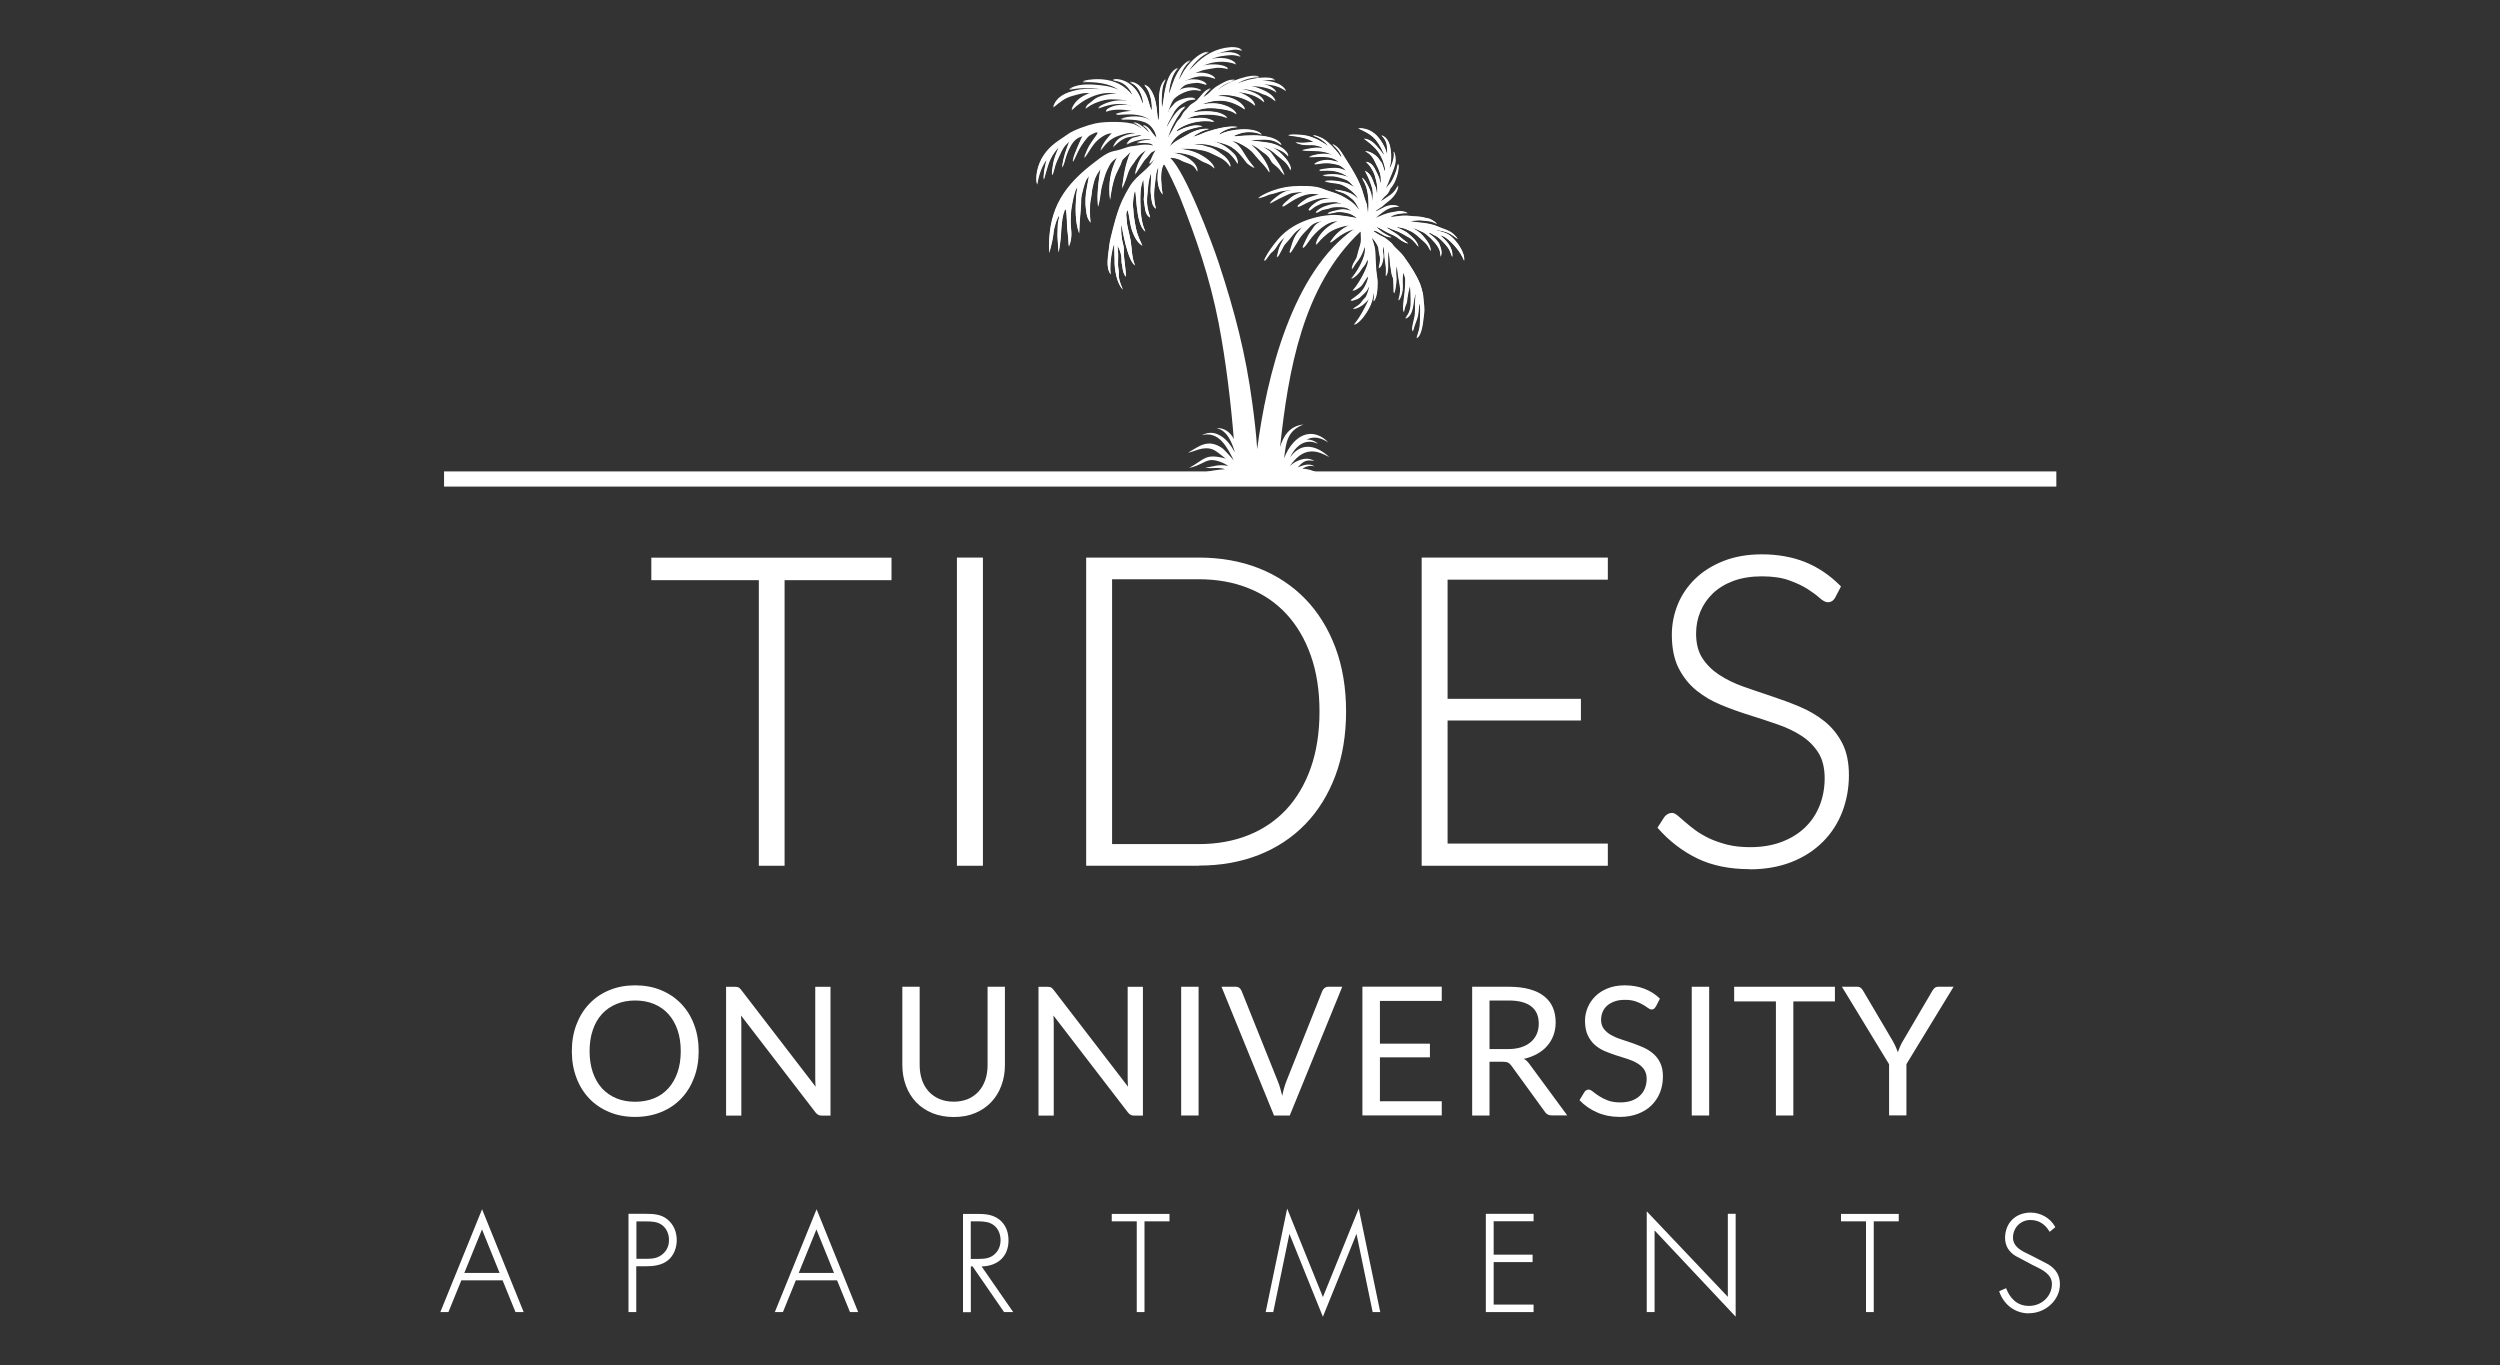 <?xml version="1.0" encoding="UTF-8"?>
<svg id="logos" xmlns="http://www.w3.org/2000/svg" viewBox="0 0 300 163.8">
  <rect x="0" y="0" width="300" height="163.8" fill="#333333" stroke="none"/>
  <defs>
    <style>
      .cls-1 {
        fill-rule: evenodd;
      }

      .cls-1, .cls-2 {
        fill: #fff;
      }
    </style>
  </defs>
  <g>
    <g>
      <path class="cls-2" d="M55.29,153.54l-1.55,3.81h-.75l4.85-11.97,4.84,11.97h-.75l-1.55-3.81h-5.08ZM57.84,147.26l-2.27,5.59h4.53l-2.26-5.59Z"/>
      <path class="cls-2" d="M62.83,157.45h-.97l-1.55-3.81h-4.95l-1.55,3.81h-.97l5.01-12.34,4.99,12.34ZM61.99,157.25h.53l-4.69-11.6-4.7,11.6h.53l1.55-3.81h5.22l1.55,3.81ZM60.25,152.95h-4.83l2.42-5.96,2.41,5.96ZM55.72,152.75h4.23l-2.11-5.22-2.12,5.22Z"/>
    </g>
    <g>
      <path class="cls-2" d="M76.26,157.35h-.74v-11.58h2.04c.91,0,1.78.06,2.5.68.71.6,1.05,1.48,1.05,2.38,0,.83-.32,1.75-.97,2.29-.71.61-1.67.74-2.58.74h-1.31v5.5ZM77.59,151.16c.75,0,1.43-.09,2.03-.63.51-.46.75-1.06.75-1.74,0-.72-.29-1.44-.88-1.87-.58-.45-1.32-.46-2.03-.46h-1.21v4.7h1.34Z"/>
      <path class="cls-2" d="M76.36,157.45h-.94v-11.79h2.14c.88,0,1.81.05,2.57.7.7.59,1.08,1.46,1.08,2.46,0,.94-.38,1.85-1,2.37-.78.68-1.89.76-2.65.76h-1.21v5.5ZM75.62,157.25h.53v-5.5h1.41c.79,0,1.79-.08,2.51-.71.58-.48.93-1.33.93-2.21,0-.93-.36-1.75-1.01-2.3-.71-.6-1.59-.65-2.44-.65h-1.94v11.38ZM77.59,151.26h-1.44v-4.9h1.32c.65,0,1.46,0,2.09.48.57.42.92,1.15.92,1.95,0,.72-.27,1.34-.79,1.81-.61.54-1.28.66-2.1.66ZM76.36,151.06h1.24c.77,0,1.4-.1,1.96-.6.48-.43.72-.99.72-1.66,0-.74-.31-1.41-.83-1.79-.58-.44-1.35-.44-1.97-.44h-1.11v4.5Z"/>
    </g>
    <g>
      <path class="cls-2" d="M95.43,153.54l-1.55,3.81h-.75l4.85-11.97,4.84,11.97h-.75l-1.55-3.81h-5.08ZM97.98,147.26l-2.27,5.59h4.53l-2.26-5.59Z"/>
      <path class="cls-2" d="M102.97,157.45h-.97l-1.55-3.81h-4.95l-1.55,3.81h-.97l5.01-12.34,4.99,12.34ZM102.13,157.25h.54l-4.69-11.6-4.7,11.6h.53l1.55-3.81h5.22l1.55,3.81ZM100.38,152.95h-4.83l2.42-5.96,2.41,5.96ZM95.85,152.75h4.23l-2.11-5.22-2.12,5.22Z"/>
    </g>
    <g>
      <path class="cls-2" d="M121.39,157.35h-.84l-3.78-5.49h-.37v5.49h-.74v-11.58h1.44c.94,0,1.86.02,2.64.58.83.58,1.17,1.51,1.17,2.49,0,2.01-1.4,3.06-3.32,3.03l3.79,5.49ZM117.33,151.17c.72,0,1.44-.03,2.03-.54.55-.45.81-1.14.81-1.83,0-.86-.4-1.72-1.23-2.09-.61-.29-1.4-.26-2.07-.26h-.48v4.72h.94Z"/>
      <path class="cls-2" d="M121.58,157.45h-1.09l-.03-.04-3.75-5.44h-.21v5.49h-.94v-11.79h1.55c.88,0,1.87,0,2.7.6,1,.7,1.21,1.79,1.21,2.57,0,.92-.29,1.69-.85,2.24-.57.56-1.39.87-2.38.89l3.8,5.49ZM120.59,157.25h.6l-3.8-5.49h.2c1.02.02,1.86-.27,2.43-.83.51-.51.79-1.23.79-2.09,0-.74-.2-1.75-1.12-2.41-.78-.57-1.74-.57-2.58-.57h-1.34v11.38h.54v-5.49h.52l.03.04,3.75,5.44ZM117.33,151.27h-1.04v-4.92h.75c.64,0,1.36,0,1.94.27.79.35,1.29,1.19,1.29,2.18,0,.78-.31,1.47-.85,1.91-.59.52-1.33.56-2.09.56ZM116.49,151.07h.84c.75,0,1.42-.04,1.96-.51.5-.4.78-1.04.78-1.75s-.31-1.61-1.17-2c-.54-.26-1.24-.25-1.86-.25h-.55v4.51Z"/>
    </g>
    <g>
      <polygon class="cls-2" points="137.25 157.35 136.52 157.35 136.52 146.46 133.52 146.46 133.52 145.77 140.25 145.77 140.25 146.46 137.25 146.46 137.25 157.35"/>
      <path class="cls-2" d="M137.35,157.45h-.94v-10.89h-3v-.89h6.93v.89h-3v10.89ZM136.62,157.25h.53v-10.89h3v-.49h-6.53v.49h3v10.89Z"/>
    </g>
    <g>
      <polygon class="cls-2" points="162.81 147.76 162.78 147.76 158.74 157.73 154.72 147.76 154.69 147.76 152.7 157.35 152 157.35 154.49 145.38 158.74 155.92 163.01 145.38 165.5 157.35 164.8 157.35 162.81 147.76"/>
      <path class="cls-2" d="M158.74,158l-4.01-9.94-1.94,9.39h-.91l2.58-12.42,4.29,10.62,4.3-10.62,2.58,12.42h-.91l-1.94-9.39-4.03,9.94ZM154.6,147.66h.18l3.96,9.8,3.97-9.8h.18l1.98,9.59h.5l-2.4-11.52-4.24,10.46-4.22-10.46-2.4,11.52h.5l1.98-9.59Z"/>
    </g>
    <g>
      <polygon class="cls-2" points="179.14 146.46 179.14 150.67 183.81 150.67 183.81 151.36 179.14 151.36 179.14 156.66 183.93 156.66 183.93 157.35 178.4 157.35 178.4 145.76 183.93 145.76 183.93 146.46 179.14 146.46"/>
      <path class="cls-2" d="M184.03,157.45h-5.73v-11.79h5.73v.89h-4.79v4.01h4.67v.89h-4.67v5.1h4.79v.89ZM178.5,157.25h5.33v-.49h-4.79v-5.5h4.67v-.49h-4.67v-4.41h4.79v-.49h-5.33v11.38Z"/>
    </g>
    <g>
      <polygon class="cls-2" points="208.17 157.73 198.45 147.39 198.45 157.35 197.71 157.35 197.71 145.61 207.44 155.87 207.44 145.76 208.17 145.76 208.17 157.73"/>
      <path class="cls-2" d="M208.27,157.99l-9.72-10.34v9.8h-.94v-12.09l9.73,10.26v-9.96h.94v12.33ZM198.35,147.14l9.72,10.34v-11.61h-.53v10.26l-9.73-10.26v11.38h.54v-10.11Z"/>
    </g>
    <g>
      <polygon class="cls-2" points="224.76 157.35 224.02 157.35 224.02 146.46 221.03 146.46 221.03 145.77 227.76 145.77 227.76 146.46 224.76 146.46 224.76 157.35"/>
      <path class="cls-2" d="M224.86,157.45h-.94v-10.89h-3v-.89h6.93v.89h-3v10.89ZM224.13,157.25h.53v-10.89h3v-.49h-6.53v.49h3v10.89Z"/>
    </g>
    <g>
      <path class="cls-2" d="M245.97,147.67c-.52-.83-1.26-1.37-2.35-1.37-1.24,0-2.18,1-2.18,2.21s1.15,1.72,2.09,2.17l2.21,1.15c.88.55,1.32,1.26,1.32,2.3,0,1.92-1.75,3.36-3.63,3.36-1.61,0-2.87-1-3.41-2.49l.65-.29c.49,1.23,1.4,2.09,2.8,2.09,1.52,0,2.86-1.2,2.86-2.73,0-1.31-1.34-1.86-2.34-2.35l-2.09-1.11c-.77-.48-1.2-1.15-1.2-2.07,0-1.72,1.23-2.93,2.97-2.93,1.17,0,2.27.63,2.83,1.63l-.52.43Z"/>
      <path class="cls-2" d="M243.44,157.6c-1.59,0-2.94-.98-3.51-2.56l-.03-.09.83-.37.04.1c.37.92,1.14,2.03,2.7,2.03s2.76-1.18,2.76-2.63c0-1.15-1.1-1.69-2.07-2.16l-.21-.1-2.09-1.11c-.83-.52-1.25-1.24-1.25-2.16,0-1.79,1.26-3.04,3.07-3.04,1.21,0,2.35.66,2.92,1.68l.04.07-.68.56-.06-.1c-.56-.89-1.3-1.32-2.26-1.32-1.17,0-2.08.93-2.08,2.11,0,1.11,1.03,1.6,1.94,2.03l.09.04,2.22,1.15c.94.59,1.38,1.35,1.38,2.39,0,1.88-1.71,3.47-3.73,3.47ZM240.16,155.07c.56,1.44,1.81,2.33,3.28,2.33,1.91,0,3.52-1.49,3.52-3.26,0-.98-.39-1.66-1.27-2.22l-2.29-1.19c-.92-.43-2.06-.98-2.06-2.22s1-2.31,2.28-2.31c1,0,1.78.43,2.37,1.32l.37-.3c-.54-.92-1.59-1.5-2.7-1.5-1.69,0-2.86,1.17-2.86,2.83,0,.86.38,1.51,1.15,1.99l2.29,1.2c.97.47,2.18,1.06,2.18,2.34,0,1.56-1.33,2.84-2.96,2.84-1.3,0-2.28-.71-2.85-2.06l-.46.21Z"/>
    </g>
  </g>
  <g>
    <g>
      <path class="cls-2" d="M106.75,67.14v2.25h-12.83v34.27h-2.63v-34.27h-12.9v-2.25h28.36Z"/>
      <path class="cls-2" d="M94.15,103.89h-3.09v-34.27h-12.9v-2.7h28.82v2.7h-12.83v34.27ZM91.52,103.43h2.17v-34.27h12.83v-1.79h-27.9v1.79h12.9v34.27Z"/>
    </g>
    <g>
      <path class="cls-2" d="M117.72,103.66h-2.66v-36.52h2.66v36.52Z"/>
      <path class="cls-2" d="M117.95,103.89h-3.12v-36.98h3.12v36.98ZM115.29,103.43h2.2v-36.06h-2.2v36.06Z"/>
    </g>
    <g>
      <path class="cls-2" d="M161.3,85.39c0,2.82-.42,5.36-1.26,7.61-.84,2.25-2.03,4.17-3.56,5.75-1.53,1.58-3.36,2.8-5.5,3.64-2.13.84-4.5,1.26-7.1,1.26h-13.32v-36.52h13.32c2.6,0,4.96.42,7.1,1.26,2.13.84,3.97,2.06,5.5,3.64,1.53,1.58,2.72,3.5,3.56,5.75.84,2.25,1.26,4.78,1.26,7.59ZM158.57,85.39c0-2.55-.35-4.82-1.06-6.81-.71-2-1.7-3.68-2.98-5.06-1.28-1.38-2.83-2.43-4.63-3.15-1.81-.72-3.81-1.08-6.01-1.08h-10.66v32.23h10.66c2.2,0,4.21-.36,6.01-1.08,1.81-.72,3.35-1.77,4.63-3.15,1.28-1.38,2.27-3.06,2.98-5.06.7-2,1.06-4.28,1.06-6.84Z"/>
      <path class="cls-2" d="M143.88,103.89h-13.54v-36.98h13.54c2.61,0,5.03.43,7.18,1.28,2.15.85,4.03,2.09,5.58,3.69,1.55,1.6,2.76,3.56,3.61,5.83.85,2.27,1.28,4.85,1.28,7.67s-.43,5.42-1.28,7.69c-.85,2.27-2.07,4.24-3.61,5.83-1.55,1.6-3.42,2.84-5.58,3.69-2.15.85-4.57,1.28-7.18,1.28ZM130.8,103.43h13.09c2.56,0,4.92-.42,7.01-1.25,2.09-.83,3.91-2.03,5.42-3.58,1.5-1.55,2.68-3.46,3.51-5.68.83-2.22,1.25-4.75,1.25-7.53s-.42-5.29-1.25-7.51c-.83-2.21-2.01-4.12-3.51-5.68-1.5-1.55-3.32-2.76-5.42-3.58-2.1-.83-4.46-1.25-7.01-1.25h-13.09v36.06ZM143.88,101.75h-10.89v-32.69h10.89c2.22,0,4.27.37,6.1,1.1,1.83.73,3.42,1.81,4.71,3.21,1.3,1.39,2.32,3.12,3.03,5.14.71,2.01,1.07,4.33,1.07,6.89s-.36,4.9-1.07,6.92c-.71,2.02-1.73,3.75-3.03,5.14-1.3,1.39-2.89,2.47-4.71,3.2-1.82.73-3.88,1.1-6.1,1.1ZM133.45,101.29h10.43c2.16,0,4.16-.36,5.93-1.07,1.77-.71,3.3-1.75,4.55-3.09,1.25-1.35,2.24-3.02,2.93-4.98.69-1.96,1.05-4.24,1.05-6.76s-.35-4.77-1.05-6.74c-.69-1.96-1.68-3.63-2.93-4.98-1.25-1.35-2.78-2.39-4.55-3.09-1.77-.71-3.77-1.07-5.93-1.07h-10.43v31.77Z"/>
    </g>
    <g>
      <path class="cls-2" d="M192.71,67.14v2.19h-19.22v14.76h16v2.14h-16v15.23h19.22v2.19h-21.88v-36.52h21.88Z"/>
      <path class="cls-2" d="M192.94,103.89h-22.34v-36.98h22.34v2.65h-19.23v14.3h16v2.6h-16v14.77h19.23v2.65ZM171.05,103.43h21.42v-1.74h-19.22v-15.68h16v-1.68h-16v-15.22h19.22v-1.74h-21.42v36.06Z"/>
    </g>
    <g>
      <path class="cls-2" d="M220.03,71.58c-.16.29-.38.44-.67.44-.22,0-.51-.16-.87-.48-.35-.32-.83-.67-1.44-1.06-.6-.39-1.36-.74-2.26-1.07-.91-.33-2.02-.49-3.35-.49s-2.5.19-3.51.57c-1.01.38-1.86.89-2.54,1.55-.68.65-1.2,1.41-1.55,2.27-.35.86-.53,1.76-.53,2.71,0,1.24.26,2.26.79,3.07.53.81,1.22,1.5,2.08,2.06.86.57,1.84,1.05,2.93,1.43s2.22.77,3.37,1.15c1.15.38,2.28.8,3.37,1.25,1.09.46,2.07,1.03,2.93,1.72.86.69,1.55,1.54,2.08,2.54.53,1.01.79,2.26.79,3.75s-.26,2.97-.79,4.32c-.53,1.35-1.29,2.52-2.28,3.52s-2.22,1.79-3.66,2.36c-1.44.58-3.1.86-4.95.86-2.41,0-4.48-.43-6.22-1.28s-3.26-2.02-4.57-3.5l.72-1.14c.21-.26.45-.39.72-.39.16,0,.35.1.59.31.24.21.53.46.88.76.34.3.76.63,1.24.98.48.35,1.04.68,1.68.98.64.3,1.37.56,2.2.76.83.21,1.77.31,2.82.31,1.45,0,2.74-.22,3.88-.66,1.14-.44,2.1-1.04,2.88-1.79.78-.76,1.38-1.66,1.8-2.7s.62-2.15.62-3.34c0-1.29-.26-2.35-.79-3.19-.53-.83-1.22-1.53-2.08-2.09s-1.84-1.03-2.93-1.41c-1.09-.38-2.22-.75-3.37-1.11-1.15-.36-2.28-.77-3.37-1.21-1.09-.45-2.07-1.02-2.93-1.72-.86-.7-1.55-1.57-2.08-2.61-.53-1.04-.79-2.34-.79-3.91,0-1.22.23-2.4.7-3.54s1.15-2.14,2.04-3.01,2-1.57,3.32-2.09c1.32-.52,2.82-.79,4.51-.79,1.89,0,3.6.3,5.1.9,1.51.6,2.88,1.52,4.12,2.76l-.62,1.19Z"/>
      <path class="cls-2" d="M209.97,104.3c-2.43,0-4.56-.44-6.32-1.3-1.76-.86-3.32-2.06-4.64-3.55l-.11-.13.82-1.28c.27-.33.57-.49.92-.49.21,0,.46.12.74.37.24.21.53.46.88.76.33.29.75.62,1.22.97.47.34,1.02.66,1.64.96.62.29,1.35.54,2.15.75.8.2,1.73.3,2.76.3,1.41,0,2.69-.22,3.79-.64,1.1-.42,2.05-1.01,2.8-1.74.76-.73,1.34-1.61,1.74-2.62.4-1.01.6-2.11.6-3.26,0-1.24-.25-2.27-.75-3.07-.51-.8-1.18-1.48-2.01-2.02-.84-.55-1.81-1.01-2.88-1.38-1.09-.38-2.22-.75-3.37-1.11-1.16-.36-2.3-.77-3.39-1.22-1.11-.45-2.12-1.04-2.99-1.75-.88-.71-1.6-1.62-2.14-2.68-.54-1.07-.81-2.42-.81-4.01,0-1.25.24-2.46.71-3.62.47-1.16,1.18-2.2,2.09-3.08.91-.89,2.06-1.61,3.4-2.14,1.34-.53,2.88-.8,4.59-.8,1.91,0,3.66.31,5.19.92,1.53.61,2.94,1.56,4.2,2.81l.12.12-.7,1.34c-.25.46-.61.56-.87.56-.29,0-.62-.18-1.02-.54-.34-.31-.82-.66-1.41-1.04-.59-.38-1.33-.73-2.22-1.05-.88-.32-1.98-.48-3.27-.48s-2.45.19-3.43.55c-.98.37-1.8.87-2.46,1.5-.66.63-1.16,1.37-1.5,2.19-.34.83-.51,1.71-.51,2.62,0,1.19.25,2.18.75,2.95.5.78,1.18,1.45,2.01,2,.84.55,1.81,1.03,2.88,1.41,1.1.39,2.23.77,3.37,1.15,1.15.38,2.29.8,3.39,1.26,1.11.46,2.11,1.05,2.99,1.75.88.7,1.6,1.58,2.14,2.62.54,1.04.81,2.33.81,3.86s-.27,3.03-.8,4.41c-.53,1.37-1.32,2.59-2.34,3.6-1.02,1.02-2.27,1.83-3.74,2.41-1.47.58-3.16.88-5.04.88ZM199.47,99.27c1.26,1.39,2.73,2.5,4.38,3.31,1.7.83,3.76,1.25,6.12,1.25,1.82,0,3.46-.29,4.87-.85,1.41-.56,2.62-1.34,3.59-2.31.97-.97,1.72-2.13,2.23-3.44.51-1.32.77-2.74.77-4.24s-.26-2.68-.76-3.65c-.51-.97-1.19-1.8-2.02-2.47-.84-.67-1.81-1.24-2.88-1.68-1.09-.45-2.22-.87-3.36-1.25-1.14-.37-2.28-.76-3.38-1.15-1.11-.39-2.11-.88-2.98-1.46-.88-.58-1.61-1.3-2.15-2.13-.55-.84-.83-1.92-.83-3.2,0-.97.18-1.91.55-2.8.36-.89.91-1.68,1.61-2.35.7-.67,1.58-1.21,2.62-1.6,1.03-.39,2.24-.58,3.59-.58s2.5.17,3.43.5c.92.33,1.7.7,2.31,1.09.61.39,1.1.75,1.47,1.08.4.36.62.42.71.42.13,0,.32-.03.47-.32l.54-1.04c-1.18-1.15-2.5-2.02-3.92-2.59-1.47-.59-3.16-.89-5.02-.89-1.65,0-3.14.26-4.42.77-1.28.51-2.38,1.2-3.25,2.04-.87.84-1.54,1.83-1.99,2.93-.45,1.1-.68,2.26-.68,3.45,0,1.52.26,2.8.76,3.81.51,1.01,1.19,1.86,2.02,2.53.84.68,1.81,1.25,2.88,1.68,1.08.44,2.21.85,3.35,1.21,1.15.36,2.28.73,3.38,1.11,1.11.38,2.11.87,2.98,1.43.89.57,1.61,1.3,2.15,2.16.55.87.82,1.98.82,3.31,0,1.21-.21,2.36-.64,3.43-.42,1.07-1.05,2-1.85,2.78s-1.8,1.4-2.96,1.84c-1.16.45-2.49.67-3.96.67-1.07,0-2.03-.11-2.87-.32-.84-.21-1.59-.47-2.24-.78-.65-.31-1.23-.64-1.72-1-.49-.36-.91-.69-1.26-.99-.34-.3-.64-.55-.88-.76-.27-.23-.4-.26-.45-.26-.2,0-.38.1-.54.3l-.62.97Z"/>
    </g>
  </g>
  <rect class="cls-2" x="53.37" y="56.65" width="193.3" height="1.66"/>
  <path class="cls-2" d="M246.76,58.39H53.29v-1.82h193.47v1.82ZM53.46,58.22h193.13v-1.49H53.46v1.49Z"/>
  <g>
    <path class="cls-1" d="M148.9,10.71c1.03.18,2.53.65,2.78,1.58-.81-.79-1.86-1.1-3.23-1.25.9.29,1.98.85,2.13,1.67-.94-1.01-3.5-1.6-4.58-1.15.44.01.88,0,1.42.14.83.21,1.73.77,1.96,1.45-1.73-1.19-3.25-1.37-5.28-.59.57-.07,1.26-.22,2.13-.07.86.15,1.9.6,2.12,1.24-.51-.41-1.07-.51-1.59-.6-1.34-.22-2.46-.27-3.71.39,1.24-.17,3.29-.36,4.21.65-1.26-.53-3.61-.62-4.86.13.57-.1.5-.05,1-.1.63-.07,1.64-.06,2.31.44-3.03-.55-5.28,1.47-4.36,1.08.35-.14.6-.33,1.37-.52.71-.21,1.26-.12,1.56,0-1.46.17-3.21.73-3.96,2.43.6-.65,1.13-.86,1.91-1.31.58-.37,1.81-1,2.84-.8-.7.09-1.4.5-1.97.92.58-.1,1.05-.38,1.69-.6.92-.31,2.8-.82,3.7-.56-1.7.05-2.67,1.2-2,.82,1.01-.58,4.11-.92,4.91.09-.67-.35-1.61-.4-2.35-.24-.07.01-1.7.52-.69.43,1.29-.12,2.66-.21,3.93.11.74.18,1.33.57,1.46.93-1.08-.82-1.91-.67-3.55-.61-.33.01-.06.07.26.12,1.22.19,2.25.12,3.36.85.37.25.74.65.73.99-.41-.58-1.23-.89-1.91-1.09.4.24.77.48,1.17.88.6.6,1.14,1.34,1.05,1.9-.43-1.05-1.07-1.29-1.84-1.99-.69-.67-1.54-.85-1.54-.85,1.16.79.67.27,1.73,1.74.56.77.9,1.69.9,1.69,0,0-.33-.41-.58-.72-.26-.31-.44-.4-.74-.67-.31-.27-.26-.45-.58-.83-.33-.38-.54-.44-.96-.78-.39-.35-.88-.63-1.2-.69.84.64,2.13,2.25,2.27,3.36-.31-.51-.66-.91-.98-1.24-.95-.98-.92-1.32-2.23-2.07-.73-.42-1.11-.47-1.2-.44-.08.03.09.11.24.18.62.31,1.16,1.45,1.58,2.03.27.38.79,1.01.79,1.01-1.19-.69-.91-.72-1.54-1.43-.27-.31-.58-.7-1.24-1.12-.67-.42-2.15-.69-2.15-.69.94.38,1.44.56,2.34,1.43.63.54.58,1.3.58,1.3-.26-.5-.86-1.2-1.17-1.39-.33-.2-.76-.5-2.02-.83-1.27-.32-2.13-.09-2.13-.09,0,0,.52.03.83.05.31.02.7.2,1,.26.29.05.9.32,1.52.83,1.07.71,1.1,1.53,1.1,1.53-.56-.86-1.13-1.08-2.02-1.5-.51-.24-.78-.43-1.94-.6-1.16-.16-2.19-.07-2.19-.07,0,0,.94.14,1.37.26,1.26.34,2.67,1.33,2.84,2.1-.38-.44-.78-.58-1.21-.75-.37-.14-.83-.52-1.33-.71-.82-.33-1.72-.47-2.32-.43-.29.02-.05.05.27.1,1.02.18,2.53,1.03,2.56,2.17-.47-1.03-1.06-.91-1.85-1.3-.47-.29-1.11-.41-1.39-.35,1.81,1.63,5,10.11,5.81,12.57,1.94,5.88,3.25,10.94,4.04,16.89.25,1.83.47,3.71.58,5.48,1.13-8.72,4.2-21.29,11.67-26.45-.8.16-1.63.65-2.13,1.05-.28.23-.99.78-.76.48.23-.29.5-.76,1.12-1.26.62-.5,1.17-.71,1.17-.71-.65-.03-2.13.48-2.7.99-.46.43-.45.29-1.34,1.34.03-.14.05-.6.71-1.4.79-.95,1.94-1.43,1.94-1.43-1.32-.12-2.8,1.35-3.47,2.31-.29.4-.43.63-.63.8-.21.17-.21.12.27-.86.47-.98.62-1.01.92-1.51.31-.48.84-.67,1.03-.74-.16-.02-.94.07-1.45.58-1.56,1.56-1.2,1.39-2.17,2.88-.18.27-.39.53-.26.12.46-1.54.56-1.91,1.58-2.91,0,0-.67.23-1.23.93-1.18,1.51-.77.67-1.57,2.22-.15.3-.46.74-.31.31.14-.43.12-.72.45-1.37.33-.66.52-.87.52-.87,0,0-.46.2-1,1.05-.54.85-.62.65-.87,1-.26.35-.64.93-.65.79-.01-.14.56-1.22,1.66-2.52,1.66-1.96,4.38-2.84,6.59-2.93.9-.03,2.9.37,2.9.37,0,0-.49-.45-1.07-.6-.57-.14-1.04-.2-1.33-.16-.29.04-1.39.33-1.11.16.28-.17.55-.22,1.19-.37.69-.17,1.2-.03,1.59.12,0,0-.29-.37-.82-.46-.52-.1-1.45-.06-1.68.06-.24.12-.88.16-1.13.31-1.24.73-.31-.2.45-.46.88-.31,1.4-.41,2.08-.32,0,0-.5-.27-1.06-.24-.56.03-1.29.08-1.53.22-.24.13-.59.25-.84.45-1.22,1.05-.28-.58,1.15-.95.49-.12.86-.14.86-.14-.96-.33-2.49.32-3.23.72-1.49.79-.15-.33.39-.65.5-.3,1.54-.52,1.54-.52-1.19-.36-2.35.16-3.38.79-.39.24-1.11.77-1.05.59.06-.18.51-.58.92-.92.63-.53,1.13-.62,1.68-.79,0,0-1.22-.03-1.8.22-.89.39-1.49.69-2.33,1.18.35-.46,1.15-1.07,1.67-1.33.33-.17.76-.23.92-.26-.28-.04-1.01-.01-1.68.23-.67.24-.89.19-1.15.33-.26.13-.97.35-1.11.39-.16.05,1.58-1.23,4.18-1.41,1.01-.07,2.19-.04,2.8.08.61.11,1.03.36,1.59.52.55.17,1.16.35,1.87.78,1.08.65,1.2.92,1.73,1.53,0,0-.47-1.01-.82-1.32-.35-.3-.79-.68-1.25-.84-.46-.16-1.17-.35-.82-.34.65.03,1.7.29,2.21.68.23.18.51.44.51.44,0,0-.22-.53-1.02-1.15-1.18-.89-1.52-.68-2.54-.89-.22-.05-.79-.1-.16-.17.73-.08,2.06.13,2.62.43.34.18.59.35.59.35,0,0-.5-.69-.91-.88-.41-.2-1.3-.45-1.59-.46-.29-.01-1.66-.01-1.12-.12,1.13-.22,2.11-.05,2.99.26-1.3-.87-2.13-.87-3.53-.8l.02-.09c.47-.12,1.9-.35,2.57-.12.31.1.61.24.61.24,0,0-.5-.62-1.02-.75-1.34-.33-1.72-.18-2.82-.04.48-.45,1.49-.61,2.19-.44.36.09.75.18.75.18-.9-.91-2.42-.61-3.57-.61.73-.36,2.13-.53,2.85-.2-.96-.69-2.31-.5-3.69-.6.13-.06,1.13-.26,1.57-.3.45-.04.81.03.99.08-.24-.27-.89-.43-1.37-.44-.59,0-1.22.07-1.98-.31.37.05.62.08.9.07.44,0,.97-.13,1.37-.06-.05-.03-.45-.32-1.13-.51-.51-.14-1.41-.29-1.88-.31-.29-.01.14-.11.5-.11.36,0,1.3.03,1.84.19.54.17,1.07.4,1.3.54s.78.45.98.6c.22.16-.48-.69-1.27-1.03-.24-.1-.6-.22-.4-.22.2-.01.93.29,1.15.43.69.43,1.3,1.12,1.79,1.73.16.2.46.71.37.35-.22-.82-1.35-1.58-.98-1.41.52.23.87.73,1.16,1.2.96,1.57,2,3,2.51,4.94.24.9.33.77.39,1.35.05.58.11.88.11.88.15-.92.12-2.68-.37-3.69-.15-.31-.44-.79-.23-.62.36.29.85,1.34.98,1.81.09.35.11,1.36.16.78.06-.58.11-1.01-.1-1.63-.22-.67-.39-1.09-.8-1.85.79.34.97,1.28,1.1,1.58.22.48.19.29.27.86.09.56.15.31.12-.34-.03-.65-.21-1.2-.33-1.62-.13-.43-.66-1.31-1.05-1.54.79,0,1.07.81,1.39,1.45.22.43.23.59.32.97.09.39.18-.5-.03-1.14-.21-.64-.42-.92-.53-1.2-.24-.57-.66-1.15-1.25-1.37.57-.05,1.39.48,1.68.95.2.33.35.34.47.82.48,1.8.43-.75-.94-2.15-.35-.36-.81-.77-1.34-1.12.89.03,1.45.79,1.73,1.1.26.28.92,1.24.62.6-.89-1.89-1.43-2.22-3.04-2.96,1.53-.04,2.49.85,3.2,2.35.15.31.3,1.17.29.5-.01-.84-.05-1.36-.7-2,1.17.33,1.21,2.24,1.11,3.19-.03.27-.26.95-.12.77.28-.36.65-1.45.46-2.02.22.18.28,1.05.2,1.39-.2.88-.68,1.77-.85,2.32-.09.27-.49.93-.19.62.3-.31.58-.61.79-1.07.2-.46.31-.69.4-1,.09-.3.2-1.05.24-.65.07.67-.34,2.09-.9,2.7-.22.24-.18.54-.58.88-.39.35-.52.52-.64.74-.12.21.35-.18.85-.49.5-.33.77-.51,1.24-1.35-.05.75-.73,1.53-1.25,1.89-.36.25-.58.54-.88.71-.64.37-1.07.84.14.17.45-.25,1.17-.64,2.13-.26-1.15-.01-1.57.31-2.48,1-.2.16-.39.41-.39.41.77-.33,1.2-.59,2.23-.75.57-.09.57-.14.95-.09.37.05.82.22.6.2-.46-.01-1.49.1-1.88.38-.16.12-.42.18.73.03,1.15-.16,1.28-.05,1.95,0,.67.05.54-.01,1.24.14.7.16.64.1,1.02.33.39.23.54.43.54.43,0,0-.53-.29-1.03-.35-.5-.05-1-.11-1.26-.09-.27.03-1.18.05-.79.15.62.16,2.11.12,3.23.63.71.33,1.19.36,1.77.83.21.17.79.81.43.54-.59-.43-.9-.67-1.64-.85-.54-.12-1.16-.22-.84-.11.67.22,1.13.25,1.67.63.75.55,1.86,2.03,1.7,3.02-.33-.97-1.36-2.15-2.17-2.74-.32-.24-.73-.3-.73-.3.75.59,1.6,1.41,1.49,2.6-.3-.73-.27-.86-.79-1.46-.39-.44-.84-.92-1.3-1.12-.32-.14-.69-.46-.69-.29,0,.16.33.23.8.73.47.51.43.6.56.95.18.48.16.86,0,1.17,0-.27.05-.63-.31-1.2-.41-.66-1.24-1.45-1.79-1.76-.18-.09-1.56-.71-1.09-.4.35.23.74.43,1.07.82.48.56.98,1.18.94,1.85-.21-.39-.33-.73-.79-1.12-.6-.51-1.03-1.03-1.79-1.35-.34-.14-.41-.21-.8-.3-1.69-.37.04.14.63.62.51.42,1.18.98,1.29,1.64-.59-.75-.88-.98-1.09-1.09-.62-.33-1.13-.7-1.87-.94-.45-.14-.55-.27-.82-.3-.35-.04,1.09.68,1.39.98.16.16.97.82,1.16.94-.1,0-.55-.1-1.18-.61-.34-.27-.71-.43-1.02-.56-.62-.26-.84-.5-1.4-.74-.35-.15-.19-.02.07.23.37.35,1.08.76,1.53.94-.89.05-1.55-.77-2.09-.79-.25,0,.14.24.56.49.43.26.62.26.98.56.35.3.6.44.75.7.16.26.91.83,1.34,1.45.82,1.18,1.42,2.06,1.9,3.24,0,0,.34.94.37,1.56.03.62.19,1.26.09,1.92-.11.77-.18,2.52-.88,2.99.5-1.49.38-1.49.44-2.96.03-.58-.07-1.41-.14-1.13-.07.29-.06,1.01-.18,1.47-.12.46-.3.84-.37,1.07-.07.24-.26.97-.27.6-.03-.36.09-.81.21-1.31.24-.91.08-1.69.14-2.17.05-.4.1-1.26-.05-.69-.24.92-.13,2.38-1.15,2.77.08-.11.63-.7.66-1.64.02-.63-.01-2.68-.14-2.2-.09.34-.19.79-.26,1.26-.07.47-.02.54-.22.99-.2.45-.2,1.08-.26.66-.09-.73.17-1.95.2-2.69.04-.98.14-1.11-.23-1.93-.18,1.09,0,1.35-.08,2.1-.06.54-.3,1.16-.5,1.26.05-.11.29-.82.22-1.47-.07-.66-.19-1.06-.25-1.55-.05-.49-.12-1.32-.2-.97-.07.36-.05.89-.01,1.25.07.59-.29,2.38-.31,1.71-.02-.45,0-.9-.04-1.37-.04-.48-.17-.37-.24-.96-.07-.58-.15-.77-.17-1.24-.01-.47-.17-1.58-.21-1.15-.03.43-.05.71-.03,1.2.01.35.05,1.23-.26,1.65.08-.73.01-1.21-.09-1.85-.1-.64-.07-1.03-.09-1.13-.01-.09-.14-.93-.18-.46-.04.47.09.86.07,1.11-.08.67-.2,1.11-.56,1.37.38-1.5.03-1.37-.02-2.34-.01-.27-.37-.82-.61-1.12-.52-.63.2.56.21,1.6,0,.38.04,1.27.11,2.15.04.48.15.9.16,1.37,0,.99-.09,1.9-.48,2.32.11-.48.1-.84.03-1.13,0,0-.07.78-.38,1.53-.31.73-1.2,2.17-2,2.4.71-.63,2.06-3.41,1.77-3.08-.54.59-1.07,1.05-1.84,1.19-.08.01-.01-.03.37-.26.58-.34.58-.54.86-.85.28-.31.24-.15.46-.71.22-.55.37-1.3.08-.7-.29.6-.61.72-.85.99-.25.28-.52.35-.71.41-1.12.4-.1-.16.41-.6.59-.5.94-1.17,1.1-1.73.06-.22.19-.79-.23-.14-.43.65-.45.78-.82,1.03-.37.26-.76.39-.76.39.63-.63,1.5-2.19,1.79-3.12.14-.46.07-.86-.15-.35-.22.52-.36.47-.64.94-.32.54-.79.92-1.18,1.09.6-.58,1.56-2.24,1.66-3.16.06-.5.08-1.03-.14-.4-.28.78-.55,1.19-.97,1.7-.19.23-.59,1.09-.4.41.19-.68.45-.69.6-1.32.39-1.64.52-1.16.42-2.89-6.97,6.56-8.67,16.69-9.67,25.88.41-1.39,1.19-2.55,2.81-2.71-1.94.75-2.1,2.11-2.32,4.06.47-1.33,1.6-2.87,3.11-2.93.82-.03,1.64.4,2.18,1.03-.76-.52-1.67-.84-2.61-.34.47-.06,1.09.18,1.37.49-1.66-.78-2.78.47-3.35,1.64.34-.45.95-1.16,1.89-1.27,1.07-.11,2.08.54,2.83,1.23-.69-.35-1.35-.7-2.16-.68-1.09.03-1.89.8-2.59,1.77.25-.19.37-.35.75-.54.67-.34,1.53-.56,2.21-.07-.95-.21-1.32,0-2,.75.56-.22,1.36-.56,2.02-.12-.42-.1-.88-.09-1.46.28.77.03,1.29.25,1.79.48h-13.57c.58-.23,1.71-.36,2.51-.42-.98-.31-1.42,0-2.4-.19,1.03-.09,1.47-.45,2.78-.2-.5-.35-1.45-.75-2.11-.7-.73.06-1.35.7-2.6.94,1.92-1.03,1.89-1.79,4.4-1.12-1.09-.79-1.47-1.41-2.8-1.2-.59.1-1.09.37-1.74.5,1.45-.85,2.42-1.69,4.1-.57.3.2,1.41,1.49,1.41,1.49-.73-1.44-1.75-3.61-3.85-3.02.73-.39,1.35-.35,1.9-.12,1,.43,1.55,1.26,2.08,2.17-.29-.97-.86-2.65-2.21-2.9.9-.09,1.7.51,2.08,1.3-.35-4.34-.94-9.36-1.83-13.97-1.04-5.33-2.66-10.1-4.67-15.14-.27-.69-1.5-3.33-1.87-3.85-.07-.09-.1-.07-.23.34-.24.75-.13,2.17.04,3.2-.26-.3-.8-1.11-.52-2.91.07-.35.01-.49-.15.01-.14.42-.18,1.13-.22,1.41-.16,1.05-.22,2.19.1,3.21-.54-.35-.52-1.04-.62-1.8-.08-.59.09-1.77.03-2.3-.03-.36-.12.26-.22.52-.11.33-.18,1.47-.24,1.99-.1,1.02.03,1.64.35,2.63-.66-.27-.6-1.23-.71-1.73-.13-.56.02-.65,0-1.11-.02-.45-.04-.83-.07-1.43-.04-.6-.16.07-.27.45-.21.75-.13,3.04-.02,3.74.08.49.18,1.13.49,1.77-1.3-.86-1.01-5.65-1.3-4.72-.12.4-.12.69-.18,1.21-.06.52.05.6.05,1.1s.29,2.13.45,2.62c.12.37.31.86.62,1.5-.66-.43-.98-1.11-1.24-1.83-.31-.86-.43-2.93-.63-2.3-.13.4-.02.62,0,1.14.02.7.38,1.77.48,2.46.13.89.13,2.13.52,2.89-.89-.49-1.57-4.44-1.62-4.88-.14.58,0,1.77.18,2.35.11.35.11.84.09,1.22,0,.32.31,2.47.24,2.64-.2-.13-.37-.62-.42-1.23-.18-.71-.03-.5-.12-1.14-.09-.63-.2-.73-.38-1.19-.18-.47,0,.48,0,1.01s-.03.62-.02,1.14c.02.52.11.6.09,1.03-.05.54.13,1.15.49,1.94-.69-.65-1.03-2.36-.98-3.57,0-.71-.06-1.1-.04-1.66.03-.89-.69,1.89-.43,3.42-.66-.81-.27-2.36-.15-3.54.07-.66.71-3.02.93-3.69.41-1.29.82-2.1,1.5-3.25.86-1.45,2.55-2.19,3.04-3.49-.16.15-.4.56-.71.69.26-.44.37-.92.69-1.41.24-.36.04-.22-.25-.07-.29.14-.26.2-.6.6-.34.4-.31.27-.65.8-.35.52-.88,1.37-.88,1.37.23-1.16.58-1.9,1.41-2.96-.62.31-.88.57-1.39,1.28-.2.4-.63.69-.92,1.64-.29.96-.67,1.72-.67,1.72.19-1.09.22-1.92.63-3.24.14-.45.22-.7.4-1.07.18-.36-.38.31-.75.62-.36.31-.29.47-.45.82-.16.34-.24.45-.54,1.12-.4.88-.65,2.45-.72,3.11-.22-1.83,0-3.41.87-5.1,0,0-.4.22-.69.56-.33.38-.76,1.37-.89,1.9-.12.52-.32.92-.43,1.86-.11.94-.31,1.68-.31,1.56,0-.13-.02-.35-.04-.71-.05-1.06.17-2.9.38-3.85-.62.91-.76,1.18-1.01,2.38-.11.52-.07.73-.18,1.21-.2.92-.12,2.21-.05,2.93-.31-.45-.42-.62-.52-1.39-.13-.96-.11-1.87.12-2.95.16-.74.22-1.26.22-1.26-.42.45-.48.81-.69,1.52-.38,1.35-.18,1.2-.31,2.51-.1,1.12-.16,1.94-.18,2.85-.48-1.29-.46-2.97-.35-4.45.05-.67.26-1.28.07-1.01-.32.48-.5,1.63-.62,2.28-.09.54-.1.99-.12,1.54-.04,1.11.33,1.93-.22,3.23,0,0-.04-.62-.07-1.05-.04-.43-.09-.74-.13-1.25-.03-.5-.03-1.45-.12-1.99-.09-.54-.34.31-.43.82-.14.81-.16,1.54-.22,2.38-.04.51-.26,1.99-.27,1.72-.02-.27-.07-.96-.1-1.54-.04-.58.01-.71.01-1.39s.15-.9.18-1.3c.04-.39-.31.37-.42.75-.1.38-.22.63-.3,1.45-.09.81-.49,2.17-.49,2.17-.16-4.71,1.34-7.54,4.94-10.42.67-.54,1.5-1.16,1.96-1.41.46-.26.77-.31,1.32-.43.54-.12,1.1-.39,1.54-.46.45-.08.67-.08,1.06-.15.39-.08,1.03-.1,1.47,0,.45.09.18-.12-.07-.24-.45-.2-1.41-.12-1.72-.08.24-.14,1.1-.37,1.53-.31.57.08.05-.49-1.75.04-.52.16-1,.43-1,.43.24-.35.53-.73,1.08-.81.25-.04.77-.19.75-.31-.03-.14-1.07.14-1.36.18-.9.1-1.61.77-2.1,1.29.35-.65.59-1.03,1.45-1.35.43-.16.81-.24,1.16-.27.38-.04-.24-.31-1.29,0-.67.2-1.24.35-1.87.91-.46.41-.95,1.12-.95,1.12.29-.86.92-1.54,1.43-2.12-.72-.07-1.68.63-2.21,1.29-.39.48-.85,1.32-1.07,1.58-.21.27.06-.29.27-.81.21-.52.73-1.22,1.14-1.79.4-.58-.22-.37-.48-.21-.27.15-.46.13-1.04.94-.58.81-.67,1.06-1.04,1.85-.37.79-.35.67-.24.21.18-.69.91-2.28,1.14-2.74-.63.21-1.05.41-1.54,1.33-.35.65-.54,1.3-.65,1.73-.12.45-.33.83-.31.71.24-1.43.41-1.81.91-3.14-.67.59-.81.84-1.24,1.77-.23.5-.41.79-.65,1.75-.26.97-.26.41-.2.04.06-.37.08-.77.22-1.25.13-.48.39-1.12.54-1.43.16-.31-.21.07-.5.48-.73,1.01-.93,2.17-1.24,3.17-.1.31-.04-.6.06-1.12.1-.52.27-1.24.27-1.24-.71.99-.98,2.02-1.17,3.05-.22-.79,0-2.29.81-3.47.86-1.26,1.77-1.7,2.97-2.55.65-.45,2.19-1.01,3.22-1.24,1.23-.27,3.91-.26,4.77.14.28.12.81.46.81.46-.07-.22-.79-.73-1.06-.73.56-.12,1.52.79,1.9,1.17.15.15-.18-.62-.73-.82.23-.08.66.24.86.5.29.4.45.65.81.99-.08-.45-.27-.99-.75-1.49-.81-.84-2.51-.79-3.57-.77.94-.39,2.74-.45,3.55.18.22.18-.24-.51-1.48-.73-1.41-.26-3.62.22-2.19-.19.48-.14,1.36-.23,1.73-.22-.97-.29-2.6-.37-3.38.03.02-.31.79-.59,1.2-.68.55-.12,1.47-.1,2.03.05-2.1-.9-4.2.36-4.14.2.05-.1.37-.25.37-.27.79-.43,1.94-.75,3.3-.52-.6-.25-1.17-.27-2.17-.29-.86,0-2.34.48-3.05,1.16.18-.5.6-.63.94-.96.6-.58,2.07-.82,2.86-.77.25.01.05-.07-.25-.12-1.87-.36-3.93.72-5.22,2.02.27-.85.94-1.43,1.74-1.8.36-.17.64-.18.3-.26-.52-.12-1.37.17-1.91.31-.94.25-1.51.73-2.33,1.41.4-1.24,1.52-1.71,2.74-1.99,1.34-.31,2.41-.07,3.01-.14.26-.03-.01-.07-.41-.12-1.12-.14-2.38-.12-3.44.14.75-.53,1.88-.62,2.92-.55,1.2.09,1.94.15,3.09.63-.96-.92-3.16-1.09-4.27-1.01-.67.05,2.44-.91,4.62.5.43.28.82.63,1.19,1.05.13.14.05-.07-.13-.38-.54-.88-1.15-1.27-2.19-1.39.52-.2,1.47.07,2.07.52.75.56,1.15,1.17,1.53,2.36,0,0,.08-.27-.01-.6-.24-.86-.62-1.72-1.54-2.02.78-.05,1.47.65,1.84,1.3.43.75.5,1.49.75,2.06.12.25.2-1.9-.79-2.96-.15-.16.35.06.58.34.67.84.82,1.91.95,3.31.1,1.11.22.08.22-.24,0-1.24-.29-3.25.77-4.16-.5.86-.41,1.36-.48,2.06-.07.69.04,1.45.04,1.45.29-1.19.32-4.35,1.98-4.86-.68.39-1.13,1.98-1.17,3.19.39-.88.47-1.57,1.07-2.62.26-.45,1.01-1.42,1.54-1.42-.7.27-1.37,1.86-1.44,2.36.31-.45.52-.94.81-1.35.74-1.03,1.9-2.13,2.83-2.05-.81.2-2.09,1.52-2.44,2.29,0,0,.17-.13.67-.65,1.19-1.24,2.59-2.06,4.34-2.2.84-.06,1.26.18,1.42.34-.86-.24-1.14-.12-1.79,0-1.13.25-1.58.56-1.58.56.89-.31,2.38-.57,3.19.16-.97-.31-1.26-.2-2.03-.12-.94.09-1.74.5-1.74.5,1.26-.25,2.57-.24,3.23.54-1.19-.51-2.97-.43-4.1.24,0,0,.45-.1,1.01-.15.53-.04,1.79.03,2.13.48-1.31-.36-1.75-.08-2.64.03-.62.08-1.66.59-1.66.59.8-.2,2.04-.18,2.66.43.43.41-.73-.5-2.32-.1-.81.2-1.5.61-1.5.61.6-.16.82-.31,1.64-.24.36.03.85.17,1.13.43.3.28-.16.02-.82-.1-.33-.06-1.28.07-1.65.25-.37.18-.94.86-.94.86.69-.59,2.01-.62,2.78-.22.26.14-.2.03-.5-.02-.82-.13-2.15.46-2.69,1.05-.39.43-.8,1.9-.8,1.9.09-.2.18-.39.28-.58,0,0,.47-.58.67-.77.4-.35,1.59-.77,2.27-.58.54.16-.43.05-.92.31-.63.33-1.22.74-1.57,1.45-.27.56-.65,1.09-.78,1.6-.2.81.94-2.19,2.25-2.34-.6.46-.6.69-.92,1.11-.2.26-.35.62-.62,1.08-.27.46-.62,1.58-.62,1.58.39-.57.7-1.16,1.03-1.76.27-.5.41-.4.7-.96.28-.56.34-.43.79-.99.37-.46.63-.43,1.01-.81.56-.56.86-1.22,1.68-1.46-.54.34-1.18,1.3-.84,1.05.11-.08.39-.24.63-.48.24-.24.47-.45.67-.61.2-.16,1.07-.67,1.51-.84.45-.17.91-.12.91-.12-.34.15-.62.18-1.17.46-.67.35-1.05.88-.82.72.44-.39,1.15-.77,1.93-1.08.8-.31,2.02-.7,2.81-.54.52.1-.4.08-.46.09-.79.12-1.28.31-1.82.6-.9.47.71-.13,1.15-.24.47-.12,2.49-.55,3.21,0-.6-.16-1.4,0-1.69.07,1,.04,2.47.24,2.98,1.22-.72-.57-1.7-.84-2.95-.84.62.09,1.51.42,1.8,1.01-.77-.63-2.38-.86-3.39-.76.58.07.8.11,1.39.35.72.3,1.59.68,1.9,1.46-.35-.27-.6-.46-1.01-.67-.28-.15-.36-.12-.67-.26-.74-.36-1.63-.52-2.45-.58h0Z"/>
    <path class="cls-1" d="M139.71,19.82c-.07-.09-.1-.07-.23.34-.24.75-.13,2.17.04,3.2-.26-.3-.8-1.11-.52-2.91.07-.35.01-.49-.15.01-.14.42-.18,1.13-.22,1.41-.16,1.05-.22,2.19.1,3.21-.54-.35-.52-1.04-.62-1.8-.08-.59.09-1.77.03-2.3-.03-.36-.12.26-.22.52-.11.33-.18,1.47-.24,1.99-.1,1.02.03,1.64.35,2.63-.66-.27-.6-1.23-.71-1.73-.13-.56.02-.65,0-1.11-.02-.45-.04-.83-.07-1.43-.04-.6-.16.07-.27.45-.21.75-.13,3.04-.02,3.74.08.49.18,1.13.49,1.77-1.3-.86-1.01-5.65-1.3-4.72-.12.4-.12.69-.18,1.21-.06.52.05.6.05,1.1s.29,2.13.45,2.62c.12.37.31.86.62,1.5-.66-.43-.98-1.11-1.24-1.83-.31-.86-.43-2.93-.63-2.3-.13.4-.02.62,0,1.14.02.7.38,1.77.48,2.46.13.89.13,2.13.52,2.89-.89-.49-1.57-4.44-1.62-4.88-.14.58,0,1.77.18,2.35.11.35.11.84.09,1.22,0,.32.31,2.47.24,2.64-.2-.13-.37-.62-.42-1.23-.18-.71-.03-.5-.12-1.14-.09-.63-.2-.73-.38-1.19-.18-.47,0,.48,0,1.01s-.03.62-.02,1.14c.02.52.11.6.09,1.03-.05.54.13,1.15.49,1.94-.69-.65-1.03-2.36-.98-3.57,0-.71-.06-1.1-.04-1.66.03-.89-.69,1.89-.43,3.42-.66-.81-.27-2.36-.15-3.54.07-.66.71-3.02.93-3.69.41-1.29.82-2.1,1.5-3.25.86-1.45,2.55-2.19,3.04-3.49-.16.15-.4.56-.71.69.26-.44.37-.92.69-1.41.24-.36.04-.22-.25-.07-.29.14-.26.2-.6.6-.34.4-.31.27-.65.8-.35.52-.88,1.37-.88,1.37.23-1.16.58-1.9,1.41-2.96-.62.31-.88.57-1.39,1.28-.2.4-.63.69-.92,1.64-.29.96-.67,1.72-.67,1.72.19-1.09.22-1.92.63-3.24.14-.45.22-.7.4-1.07.18-.36-.38.31-.75.62-.36.31-.29.47-.45.82-.16.34-.24.45-.54,1.12-.4.88-.65,2.45-.72,3.11-.22-1.83,0-3.41.87-5.1,0,0-.4.22-.69.56-.33.38-.76,1.37-.89,1.9-.12.52-.32.92-.43,1.86-.11.94-.31,1.68-.31,1.56,0-.13-.02-.35-.04-.71-.05-1.06.17-2.9.38-3.85-.62.91-.76,1.18-1.01,2.38-.11.52-.07.73-.18,1.21-.2.92-.12,2.21-.05,2.93-.31-.45-.42-.62-.52-1.39-.13-.96-.11-1.87.12-2.95.16-.74.22-1.26.22-1.26-.42.45-.48.81-.69,1.52-.38,1.35-.18,1.2-.31,2.51-.1,1.12-.16,1.94-.18,2.85-.48-1.29-.46-2.97-.35-4.45.05-.67.26-1.28.07-1.01-.32.48-.5,1.63-.62,2.28-.09.54-.1.99-.12,1.54-.04,1.11.33,1.93-.22,3.23,0,0-.04-.62-.07-1.05-.04-.43-.09-.74-.13-1.25-.03-.5-.03-1.45-.12-1.99-.09-.54-.34.31-.43.82-.14.81-.16,1.54-.22,2.38-.04.51-.26,1.99-.27,1.72-.02-.27-.07-.96-.1-1.54-.04-.58.01-.71.01-1.39s.15-.9.18-1.3c.04-.39-.31.37-.42.75-.1.38-.22.63-.3,1.45-.09.81-.49,2.17-.49,2.17-.16-4.71,1.34-7.54,4.94-10.42.67-.54,1.5-1.16,1.96-1.41.46-.26.77-.31,1.32-.43.54-.12,1.1-.39,1.54-.46.45-.08.67-.08,1.06-.15.39-.08,1.03-.1,1.47,0,.45.09.18-.12-.07-.24-.45-.2-1.41-.12-1.72-.08.24-.14,1.1-.37,1.53-.31.57.08.05-.49-1.75.04-.52.16-1,.43-1,.43.24-.35.53-.73,1.08-.81.25-.04.77-.19.75-.31-.03-.14-1.07.14-1.36.18-.9.1-1.61.77-2.1,1.29.35-.65.59-1.03,1.45-1.35.43-.16.81-.24,1.16-.27.38-.04-.24-.31-1.29,0-.67.2-1.24.35-1.87.91-.46.41-.95,1.12-.95,1.12.29-.86.92-1.54,1.43-2.12-.72-.07-1.68.63-2.21,1.29-.39.48-.85,1.32-1.07,1.58-.21.27.06-.29.27-.81.21-.52.73-1.22,1.14-1.79.4-.58-.22-.37-.48-.21-.27.15-.46.13-1.04.94-.58.81-.67,1.06-1.04,1.85-.37.79-.35.67-.24.21.18-.69.91-2.28,1.14-2.74-.63.21-1.05.41-1.54,1.33-.35.65-.54,1.3-.65,1.73-.12.45-.33.83-.31.71.24-1.43.41-1.81.91-3.14-.67.59-.81.84-1.24,1.77-.23.5-.41.79-.65,1.75-.26.97-.26.41-.2.04.06-.37.08-.77.22-1.25.13-.48.39-1.12.54-1.43.16-.31-.21.07-.5.48-.73,1.01-.93,2.17-1.24,3.17-.1.31-.04-.6.06-1.12.1-.52.27-1.24.27-1.24-.71.99-.98,2.02-1.17,3.05-.22-.79,0-2.29.81-3.47.86-1.26,1.77-1.7,2.97-2.55.65-.45,2.19-1.01,3.22-1.24,1.23-.27,3.91-.26,4.77.14.28.12.81.46.81.46-.07-.22-.79-.73-1.06-.73.56-.12,1.52.79,1.9,1.17.15.15-.18-.62-.73-.82.23-.08.66.24.86.5.29.4.45.65.81.99-.08-.45-.27-.99-.75-1.49-.81-.84-2.51-.79-3.57-.77.94-.39,2.74-.45,3.55.18.22.18-.24-.51-1.48-.73-1.41-.26-3.62.22-2.19-.19.48-.14,1.36-.23,1.73-.22-.97-.29-2.6-.37-3.38.03.02-.31.79-.59,1.2-.68.55-.12,1.47-.1,2.03.05-2.1-.9-4.2.36-4.14.2.05-.1.37-.25.37-.27.79-.43,1.94-.75,3.3-.52-.6-.25-1.17-.27-2.17-.29-.86,0-2.34.48-3.05,1.16.18-.5.6-.63.94-.96.6-.58,2.07-.82,2.86-.77.25.01.05-.07-.25-.12-1.87-.36-3.93.72-5.22,2.02.27-.85.94-1.43,1.74-1.8.36-.17.64-.18.3-.26-.52-.12-1.37.17-1.91.31-.94.25-1.51.73-2.33,1.41.4-1.24,1.52-1.71,2.74-1.99,1.34-.31,2.41-.07,3.01-.14.26-.03-.01-.07-.41-.12-1.12-.14-2.38-.12-3.44.14.75-.53,1.88-.62,2.92-.55,1.2.09,1.94.15,3.09.63-.96-.92-3.16-1.09-4.27-1.01-.67.05,2.44-.91,4.62.5.43.28.82.63,1.19,1.05.13.14.05-.07-.13-.38-.54-.88-1.15-1.27-2.19-1.39.52-.2,1.47.07,2.07.52.75.56,1.15,1.17,1.53,2.36,0,0,.08-.27-.01-.6-.24-.86-.62-1.72-1.54-2.02.78-.05,1.47.65,1.84,1.3.43.75.5,1.49.75,2.06.12.25.2-1.9-.79-2.96-.15-.16.35.06.58.34.67.84.82,1.91.95,3.31.1,1.11.22.08.22-.24,0-1.24-.29-3.25.77-4.16-.5.86-.41,1.36-.48,2.06-.07.69.04,1.45.04,1.45.29-1.19.32-4.35,1.98-4.86-.68.39-1.13,1.98-1.17,3.19.39-.88.47-1.57,1.07-2.62.26-.45,1.01-1.42,1.54-1.42-.7.27-1.37,1.86-1.44,2.36.31-.45.52-.94.81-1.35.74-1.03,1.9-2.13,2.83-2.05-.81.2-2.09,1.52-2.44,2.29,0,0,.17-.13.67-.65,1.19-1.24,2.59-2.06,4.34-2.2.84-.06,1.26.18,1.42.34-.86-.24-1.14-.12-1.79,0-1.13.25-1.58.56-1.58.56.89-.31,2.38-.57,3.19.16-.97-.31-1.26-.2-2.03-.12-.94.09-1.74.5-1.74.5,1.26-.25,2.57-.24,3.23.54-1.19-.51-2.97-.43-4.1.24,0,0,.45-.1,1.01-.15.53-.04,1.79.03,2.13.48-1.31-.36-1.75-.08-2.64.03-.62.08-1.66.59-1.66.59.8-.2,2.04-.18,2.66.43.43.41-.73-.5-2.32-.1-.81.2-1.5.61-1.5.61.6-.16.82-.31,1.64-.24.36.03.85.17,1.13.43.3.28-.16.02-.82-.1-.33-.06-1.28.07-1.65.25-.37.18-.94.86-.94.86.69-.59,2.01-.62,2.78-.22.26.14-.2.03-.5-.02-.82-.13-2.15.46-2.69,1.05-.39.43-.8,1.9-.8,1.9.09-.2.18-.39.28-.58,0,0,.47-.58.67-.77.4-.35,1.59-.77,2.27-.58.54.16-.43.05-.92.31-.63.33-1.22.74-1.57,1.45-.27.56-.65,1.09-.78,1.6-.2.81.94-2.19,2.25-2.34-.6.46-.6.69-.92,1.11-.2.26-.35.62-.62,1.08-.27.46-.62,1.58-.62,1.58.39-.57.7-1.16,1.03-1.76.27-.5.41-.4.7-.96.28-.56.34-.43.79-.99.37-.46.63-.43,1.01-.81.56-.56.86-1.22,1.68-1.46-.54.34-1.18,1.3-.84,1.05.11-.08.39-.24.63-.48.24-.24.47-.45.67-.61.2-.16,1.07-.67,1.51-.84.45-.17.91-.12.91-.12-.34.15-.62.18-1.17.46-.67.35-1.05.88-.82.72.44-.39,1.15-.77,1.93-1.08.8-.31,2.02-.7,2.81-.54.52.1-.4.08-.46.09-.79.12-1.28.31-1.82.6-.9.47.71-.13,1.15-.24.47-.12,2.49-.55,3.21,0-.6-.16-1.4,0-1.69.07,1,.04,2.47.24,2.98,1.22-.72-.57-1.7-.84-2.95-.84.62.09,1.51.42,1.8,1.01-.77-.63-2.38-.86-3.39-.76.58.07.8.11,1.39.35.72.3,1.59.68,1.9,1.46-.35-.27-.6-.46-1.01-.67-.28-.15-.36-.12-.67-.26-.74-.36-1.63-.52-2.45-.58h0c1.03.18,2.53.65,2.78,1.58-.81-.79-1.86-1.1-3.23-1.25.9.29,1.98.85,2.13,1.67-.94-1.01-3.5-1.6-4.58-1.15.44.01.88,0,1.42.14.83.21,1.73.77,1.96,1.45-1.73-1.19-3.25-1.37-5.28-.59.57-.07,1.26-.22,2.13-.07.86.15,1.9.6,2.12,1.24-.51-.41-1.07-.51-1.59-.6-1.34-.22-2.46-.27-3.71.39,1.24-.17,3.29-.36,4.21.65-1.26-.53-3.61-.62-4.86.13.57-.1.5-.05,1-.1.63-.07,1.64-.06,2.31.44-3.03-.55-5.28,1.47-4.36,1.08.35-.14.6-.33,1.37-.52.71-.21,1.26-.12,1.56,0-1.46.17-3.21.73-3.96,2.43.6-.65,1.13-.86,1.91-1.31.58-.37,1.81-1,2.84-.8-.7.09-1.4.5-1.97.92.58-.1,1.05-.38,1.69-.6.92-.31,2.8-.82,3.7-.56-1.7.05-2.67,1.2-2,.82,1.01-.58,4.11-.92,4.91.09-.67-.35-1.61-.4-2.35-.24-.07.01-1.7.52-.69.43,1.29-.12,2.66-.21,3.93.11.74.18,1.33.57,1.46.93-1.08-.82-1.91-.67-3.55-.61-.33.01-.06.07.26.12,1.22.19,2.25.12,3.36.85.37.25.74.65.73.99-.41-.58-1.23-.89-1.91-1.09.4.24.77.48,1.17.88.6.6,1.14,1.34,1.05,1.9-.43-1.05-1.07-1.29-1.84-1.99-.69-.67-1.54-.85-1.54-.85,1.16.79.67.27,1.73,1.74.56.77.9,1.69.9,1.69,0,0-.33-.41-.58-.72-.26-.31-.44-.4-.74-.67-.31-.27-.26-.45-.58-.83-.33-.38-.54-.44-.96-.78-.39-.35-.88-.63-1.2-.69.84.64,2.13,2.25,2.27,3.36-.31-.51-.66-.91-.98-1.24-.95-.98-.92-1.32-2.23-2.07-.73-.42-1.11-.47-1.2-.44-.08.03.09.11.24.18.62.31,1.16,1.45,1.58,2.03.27.38.79,1.01.79,1.01-1.19-.69-.91-.72-1.54-1.43-.27-.31-.58-.7-1.24-1.12-.67-.42-2.15-.69-2.15-.69.94.38,1.44.56,2.34,1.43.63.54.58,1.3.58,1.3-.26-.5-.86-1.2-1.17-1.39-.33-.2-.76-.5-2.02-.83-1.27-.32-2.13-.09-2.13-.09,0,0,.52.03.83.05.31.02.7.2,1,.26.29.05.9.32,1.52.83,1.07.71,1.1,1.53,1.1,1.53-.56-.86-1.13-1.08-2.02-1.5-.51-.24-.78-.43-1.94-.6-1.16-.16-2.19-.07-2.19-.07,0,0,.94.14,1.37.26,1.26.34,2.67,1.33,2.84,2.1-.38-.44-.78-.58-1.21-.75-.37-.14-.83-.52-1.33-.71-.82-.33-1.72-.47-2.32-.43-.29.02-.05.05.27.1,1.02.18,2.53,1.03,2.56,2.17-.47-1.03-1.06-.91-1.85-1.3-.47-.29-1.11-.41-1.39-.35l-.77.8Z"/>
    <path class="cls-1" d="M162.58,27.51c-.8.16-1.63.65-2.13,1.05-.28.23-.99.78-.76.48.23-.29.5-.76,1.12-1.26.62-.5,1.17-.71,1.17-.71-.65-.03-2.13.48-2.7.99-.46.43-.45.29-1.34,1.34.03-.14.05-.6.71-1.4.79-.95,1.94-1.43,1.94-1.43-1.32-.12-2.8,1.35-3.47,2.31-.29.4-.43.63-.63.8-.21.17-.21.12.27-.86.47-.98.62-1.01.92-1.51.31-.48.84-.67,1.03-.74-.16-.02-.94.07-1.45.58-1.56,1.56-1.2,1.39-2.17,2.88-.18.27-.39.53-.26.12.46-1.54.56-1.91,1.58-2.91,0,0-.67.23-1.23.93-1.18,1.51-.77.67-1.57,2.22-.15.3-.46.74-.31.31.14-.43.12-.72.45-1.37.33-.66.52-.87.52-.87,0,0-.46.2-1,1.05-.54.85-.62.65-.87,1-.26.35-.64.93-.65.79-.01-.14.56-1.22,1.66-2.52,1.66-1.96,4.38-2.84,6.59-2.93.9-.03,2.9.37,2.9.37,0,0-.49-.45-1.07-.6-.57-.14-1.04-.2-1.33-.16-.29.04-1.39.33-1.11.16.28-.17.55-.22,1.19-.37.69-.17,1.2-.03,1.59.12,0,0-.29-.37-.82-.46-.52-.1-1.45-.06-1.68.06-.24.12-.88.16-1.13.31-1.24.73-.31-.2.45-.46.88-.31,1.4-.41,2.08-.32,0,0-.5-.27-1.06-.24-.56.03-1.29.08-1.53.22-.24.13-.59.25-.84.45-1.22,1.05-.28-.58,1.15-.95.49-.12.86-.14.86-.14-.96-.33-2.49.32-3.23.72-1.49.79-.15-.33.39-.65.5-.3,1.54-.52,1.54-.52-1.19-.36-2.35.16-3.38.79-.39.24-1.11.77-1.05.59.06-.18.51-.58.92-.92.63-.53,1.13-.62,1.68-.79,0,0-1.22-.03-1.8.22-.89.39-1.49.69-2.33,1.18.35-.46,1.15-1.07,1.67-1.33.33-.17.76-.23.92-.26-.28-.04-1.01-.01-1.68.23-.67.24-.89.19-1.15.33-.26.13-.97.35-1.11.39-.16.05,1.58-1.23,4.18-1.41,1.01-.07,2.19-.04,2.8.08.61.11,1.03.36,1.59.52.55.17,1.16.35,1.87.78,1.08.65,1.2.92,1.73,1.53,0,0-.47-1.01-.82-1.32-.35-.3-.79-.68-1.25-.84-.46-.16-1.17-.35-.82-.34.65.03,1.7.29,2.21.68.23.18.51.44.51.44,0,0-.22-.53-1.02-1.15-1.18-.89-1.52-.68-2.54-.89-.22-.05-.79-.1-.16-.17.73-.08,2.06.13,2.62.43.34.18.59.35.59.35,0,0-.5-.69-.91-.88-.41-.2-1.3-.45-1.59-.46-.29-.01-1.66-.01-1.12-.12,1.13-.22,2.11-.05,2.99.26-1.3-.87-2.13-.87-3.53-.8l.02-.09c.47-.12,1.9-.35,2.57-.12.31.1.61.24.61.24,0,0-.5-.62-1.02-.75-1.34-.33-1.72-.18-2.82-.04.48-.45,1.49-.61,2.19-.44.36.09.75.18.75.18-.9-.91-2.42-.61-3.57-.61.73-.36,2.13-.53,2.85-.2-.96-.69-2.31-.5-3.69-.6.13-.06,1.13-.26,1.57-.3.45-.04.81.03.99.08-.24-.27-.89-.43-1.37-.44-.59,0-1.22.07-1.98-.31.37.05.62.08.9.07.44,0,.97-.13,1.37-.06-.05-.03-.45-.32-1.13-.51-.51-.14-1.41-.29-1.88-.31-.29-.01.14-.11.5-.11.36,0,1.3.03,1.84.19.54.17,1.07.4,1.3.54s.78.45.98.6c.22.16-.48-.69-1.27-1.03-.24-.1-.6-.22-.4-.22.2-.01.93.29,1.15.43.69.43,1.3,1.12,1.79,1.73.16.2.46.71.37.35-.22-.82-1.35-1.58-.98-1.41.52.23.87.73,1.16,1.2.96,1.57,2,3,2.51,4.94.24.9.33.77.39,1.35.05.58.11.88.11.88.15-.92.12-2.68-.37-3.69-.15-.31-.44-.79-.23-.62.36.29.85,1.34.98,1.81.09.35.11,1.36.16.78.06-.58.11-1.01-.1-1.63-.22-.67-.39-1.09-.8-1.85.79.34.97,1.28,1.1,1.58.22.48.19.29.27.86.09.56.15.31.12-.34-.03-.65-.21-1.2-.33-1.62-.13-.43-.66-1.31-1.05-1.54.79,0,1.07.81,1.39,1.45.22.43.23.59.32.97.09.39.18-.5-.03-1.14-.21-.64-.42-.92-.53-1.2-.24-.57-.66-1.15-1.25-1.37.57-.05,1.39.48,1.68.95.2.33.35.34.47.82.48,1.8.43-.75-.94-2.15-.35-.36-.81-.77-1.34-1.12.89.03,1.45.79,1.73,1.1.26.28.92,1.24.62.6-.89-1.89-1.43-2.22-3.04-2.96,1.53-.04,2.49.85,3.2,2.35.15.31.3,1.17.29.5-.01-.84-.05-1.36-.7-2,1.17.33,1.21,2.24,1.11,3.19-.03.27-.26.95-.12.77.28-.36.65-1.45.46-2.02.22.18.28,1.05.2,1.39-.2.88-.68,1.77-.85,2.32-.09.27-.49.93-.19.62.3-.31.58-.61.79-1.07.2-.46.31-.69.4-1,.09-.3.2-1.05.24-.65.07.67-.34,2.09-.9,2.7-.22.24-.18.54-.58.88-.39.35-.52.52-.64.74-.12.21.35-.18.85-.49.5-.33.77-.51,1.24-1.35-.05.75-.73,1.53-1.25,1.89-.36.25-.58.54-.88.71-.64.37-1.07.84.14.17.45-.25,1.17-.64,2.13-.26-1.15-.01-1.57.31-2.48,1-.2.16-.39.41-.39.41.77-.33,1.2-.59,2.23-.75.57-.09.57-.14.95-.09.37.05.82.22.6.2-.46-.01-1.49.1-1.88.38-.16.12-.42.18.73.03,1.15-.16,1.28-.05,1.95,0,.67.05.54-.01,1.24.14.7.16.64.1,1.02.33.39.23.54.43.54.43,0,0-.53-.29-1.03-.35-.5-.05-1-.11-1.26-.09-.27.03-1.18.05-.79.15.62.16,2.11.12,3.23.63.71.33,1.19.36,1.77.83.21.17.79.81.43.54-.59-.43-.9-.67-1.64-.85-.54-.12-1.16-.22-.84-.11.67.22,1.13.25,1.67.63.75.55,1.86,2.03,1.7,3.02-.33-.97-1.36-2.15-2.17-2.74-.32-.24-.73-.3-.73-.3.75.59,1.6,1.41,1.49,2.6-.3-.73-.27-.86-.79-1.46-.39-.44-.84-.92-1.3-1.12-.32-.14-.69-.46-.69-.29,0,.16.33.23.8.73.47.51.43.6.56.95.18.48.16.86,0,1.17,0-.27.05-.63-.31-1.2-.41-.66-1.24-1.45-1.79-1.76-.18-.09-1.56-.71-1.09-.4.35.23.74.43,1.07.82.48.56.98,1.18.94,1.85-.21-.39-.33-.73-.79-1.12-.6-.51-1.03-1.03-1.79-1.35-.34-.14-.41-.21-.8-.3-1.69-.37.04.14.63.62.51.42,1.18.98,1.29,1.64-.59-.75-.88-.98-1.09-1.09-.62-.33-1.13-.7-1.87-.94-.45-.14-.55-.27-.82-.3-.35-.04,1.09.68,1.39.98.16.16.97.82,1.16.94-.1,0-.55-.1-1.18-.61-.34-.27-.71-.43-1.02-.56-.62-.26-.84-.5-1.4-.74-.35-.15-.19-.02.07.23.37.35,1.08.76,1.53.94-.89.05-1.55-.77-2.09-.79-.25,0,.14.24.56.49.43.26.62.26.98.56.35.3.6.44.75.7.16.26.91.83,1.34,1.45.82,1.18,1.42,2.06,1.9,3.24,0,0,.34.94.37,1.56.03.62.19,1.26.09,1.92-.11.77-.18,2.52-.88,2.99.5-1.49.38-1.49.44-2.96.03-.58-.07-1.41-.14-1.13-.07.29-.06,1.01-.18,1.47-.12.46-.3.84-.37,1.07-.07.24-.26.97-.27.6-.03-.36.09-.81.21-1.31.24-.91.08-1.69.14-2.17.05-.4.1-1.26-.05-.69-.24.92-.13,2.38-1.15,2.77.08-.11.63-.7.66-1.64.02-.63-.01-2.68-.14-2.2-.09.34-.19.79-.26,1.26-.07.47-.02.54-.22.99-.2.45-.2,1.08-.26.66-.09-.73.17-1.95.2-2.69.04-.98.14-1.11-.23-1.93-.18,1.09,0,1.35-.08,2.1-.06.54-.3,1.16-.5,1.26.05-.11.29-.82.22-1.47-.07-.66-.19-1.06-.25-1.55-.05-.49-.12-1.32-.2-.97-.07.36-.05.89-.01,1.25.07.59-.29,2.38-.31,1.71-.02-.45,0-.9-.04-1.37-.04-.48-.17-.37-.24-.96-.07-.58-.15-.77-.17-1.24-.01-.47-.17-1.58-.21-1.15-.03.43-.05.71-.03,1.2.01.35.05,1.23-.26,1.65.08-.73.01-1.21-.09-1.85-.1-.64-.07-1.03-.09-1.13-.01-.09-.14-.93-.18-.46-.04.47.09.86.07,1.11-.08.67-.2,1.11-.56,1.37.38-1.5.03-1.37-.02-2.34-.01-.27-.37-.82-.61-1.12-.52-.63.2.56.21,1.6,0,.38.04,1.27.11,2.15.04.48.15.9.16,1.37,0,.99-.09,1.9-.48,2.32.11-.48.1-.84.03-1.13,0,0-.07.78-.38,1.53-.31.73-1.2,2.17-2,2.4.71-.63,2.06-3.41,1.77-3.08-.54.59-1.07,1.05-1.84,1.19-.08.01-.01-.03.37-.26.58-.34.58-.54.86-.85.28-.31.24-.15.46-.71.22-.55.37-1.3.08-.7-.29.6-.61.72-.85.99-.25.28-.52.35-.71.41-1.12.4-.1-.16.41-.6.59-.5.94-1.17,1.1-1.73.06-.22.19-.79-.23-.14-.43.65-.45.78-.82,1.03-.37.26-.76.39-.76.39.63-.63,1.5-2.19,1.79-3.12.14-.46.07-.86-.15-.35-.22.52-.36.47-.64.94-.32.54-.79.92-1.18,1.09.6-.58,1.56-2.24,1.66-3.16.06-.5.08-1.03-.14-.4-.28.78-.55,1.19-.97,1.7-.19.23-.59,1.09-.4.41.19-.68.45-.69.6-1.32.39-1.64.52-1.16.42-2.89l-.71-.36Z"/>
  </g>
  <g>
    <path class="cls-2" d="M83.84,126.14c0,1.16-.18,2.22-.55,3.19-.37.97-.88,1.8-1.55,2.5s-1.47,1.24-2.41,1.62-1.97.58-3.11.58-2.17-.19-3.1-.58c-.93-.38-1.74-.93-2.4-1.62s-1.19-1.53-1.55-2.5c-.37-.97-.55-2.03-.55-3.19s.18-2.22.55-3.19c.37-.97.88-1.8,1.55-2.5.67-.7,1.47-1.25,2.4-1.63.93-.39,1.97-.58,3.1-.58s2.17.19,3.11.58,1.74.93,2.41,1.63c.67.7,1.19,1.53,1.55,2.5.37.97.55,2.03.55,3.19ZM81.69,126.14c0-.95-.13-1.8-.39-2.55-.26-.75-.63-1.39-1.1-1.91-.47-.52-1.05-.92-1.72-1.2s-1.43-.42-2.26-.42-1.58.14-2.25.42c-.68.28-1.25.68-1.73,1.2-.48.52-.85,1.16-1.1,1.91-.26.75-.39,1.61-.39,2.55s.13,1.8.39,2.55c.26.75.63,1.39,1.1,1.91.48.52,1.05.92,1.73,1.2.68.28,1.43.41,2.25.41s1.59-.14,2.26-.41,1.25-.68,1.72-1.2c.47-.52.84-1.16,1.1-1.91.26-.75.39-1.6.39-2.55Z"/>
    <path class="cls-2" d="M88.62,118.48c.09.05.19.14.31.29l8.95,11.64c-.02-.19-.04-.37-.04-.54,0-.18-.01-.35-.01-.51v-10.94h1.83v15.45h-1.06c-.17,0-.3-.03-.41-.09-.11-.06-.22-.15-.33-.29l-8.94-11.63c.01.18.03.36.03.53s.01.33.01.47v11.01h-1.83v-15.45h1.08c.19,0,.33.02.42.07Z"/>
    <path class="cls-2" d="M114.45,132.2c.64,0,1.21-.11,1.71-.32.5-.22.93-.52,1.28-.91.35-.39.61-.85.8-1.39.18-.54.27-1.13.27-1.78v-9.39h2.08v9.39c0,.89-.14,1.72-.43,2.48-.28.76-.69,1.42-1.22,1.98-.53.56-1.17.99-1.93,1.31-.76.32-1.62.47-2.57.47s-1.8-.16-2.57-.47c-.76-.32-1.41-.75-1.94-1.31-.53-.56-.94-1.22-1.22-1.98s-.43-1.59-.43-2.48v-9.39h2.08v9.38c0,.65.09,1.24.27,1.78.18.54.45,1,.8,1.39.35.39.78.69,1.28.91.51.22,1.08.33,1.72.33Z"/>
    <path class="cls-2" d="M126.11,118.48c.09.05.19.14.31.29l8.95,11.64c-.02-.19-.04-.37-.04-.54,0-.18-.01-.35-.01-.51v-10.94h1.83v15.45h-1.06c-.17,0-.3-.03-.41-.09-.11-.06-.22-.15-.33-.29l-8.94-11.63c.01.18.03.36.03.53s.01.33.01.47v11.01h-1.83v-15.45h1.08c.19,0,.33.02.42.07Z"/>
    <path class="cls-2" d="M143.83,133.86h-2.09v-15.45h2.09v15.45Z"/>
    <path class="cls-2" d="M146.61,118.41h1.67c.19,0,.34.05.45.14.11.09.2.21.26.36l4.37,10.9c.1.24.19.51.27.8.08.29.16.59.24.89.06-.31.13-.61.21-.89s.16-.55.26-.8l4.34-10.9c.05-.12.14-.24.26-.34s.27-.16.45-.16h1.68l-6.3,15.45h-1.89l-6.3-15.45Z"/>
    <path class="cls-2" d="M173.01,118.41v1.7h-7.42v5.13h6v1.64h-6v5.27h7.42v1.7h-9.52v-15.45h9.52Z"/>
    <path class="cls-2" d="M178.74,127.41v6.45h-2.08v-15.45h4.37c.98,0,1.82.1,2.53.3.71.2,1.3.48,1.76.86.46.37.81.82,1.03,1.35.22.53.33,1.12.33,1.77,0,.55-.09,1.06-.26,1.53s-.42.9-.75,1.28-.73.7-1.2.96-1,.47-1.6.6c.26.15.49.37.69.66l4.51,6.13h-1.85c-.38,0-.66-.15-.84-.44l-4.01-5.52c-.12-.17-.26-.3-.4-.37-.14-.08-.36-.11-.65-.11h-1.58ZM178.74,125.89h2.19c.61,0,1.15-.07,1.61-.22.46-.15.85-.36,1.16-.63.31-.27.55-.59.71-.96.16-.37.24-.79.24-1.24,0-.92-.3-1.61-.91-2.08-.61-.47-1.51-.7-2.71-.7h-2.29v5.83Z"/>
    <path class="cls-2" d="M198.67,120.82c-.06.11-.13.19-.2.24-.07.05-.17.08-.28.08-.12,0-.26-.06-.43-.18s-.37-.26-.61-.4c-.25-.15-.55-.28-.89-.4-.35-.12-.77-.18-1.27-.18-.47,0-.88.06-1.24.19s-.66.3-.9.51-.42.47-.54.76c-.12.29-.18.61-.18.94,0,.43.11.79.32,1.07.21.28.49.53.84.73.35.2.74.38,1.19.52.44.15.89.3,1.36.46.46.16.92.34,1.36.53.44.2.84.45,1.19.75s.63.67.84,1.11c.21.44.32.98.32,1.62,0,.68-.11,1.31-.34,1.9s-.57,1.11-1.01,1.55c-.44.44-.98.78-1.63,1.03-.64.25-1.37.38-2.19.38-1,0-1.91-.18-2.73-.54-.82-.36-1.53-.85-2.11-1.47l.6-.99c.06-.08.13-.15.21-.2.08-.05.17-.08.27-.08.15,0,.32.08.52.24s.44.34.73.53c.29.19.64.37,1.06.53.41.16.92.24,1.51.24.5,0,.94-.07,1.33-.2.39-.14.72-.33.99-.58s.48-.54.62-.89.22-.73.22-1.15c0-.47-.11-.85-.32-1.15-.21-.3-.49-.55-.84-.75-.34-.2-.74-.37-1.18-.51s-.89-.28-1.36-.43c-.46-.15-.92-.32-1.36-.51-.44-.19-.84-.45-1.18-.75-.35-.31-.62-.7-.84-1.16-.21-.46-.32-1.04-.32-1.72,0-.55.11-1.07.32-1.58.21-.51.52-.96.92-1.36.4-.4.9-.71,1.49-.95s1.27-.36,2.04-.36c.86,0,1.65.14,2.36.41.71.27,1.33.67,1.86,1.19l-.51.99Z"/>
    <path class="cls-2" d="M205.1,133.86h-2.09v-15.45h2.09v15.45Z"/>
    <path class="cls-2" d="M220.19,118.41v1.76h-4.99v13.69h-2.09v-13.69h-5.01v-1.76h12.09Z"/>
    <path class="cls-2" d="M228.77,127.71v6.14h-2.08v-6.14l-5.66-9.3h1.83c.19,0,.33.05.44.14.11.09.2.21.28.35l3.54,6c.14.25.26.49.36.71.1.22.18.44.26.66.08-.22.17-.45.26-.67.09-.22.21-.46.36-.7l3.52-6c.06-.11.15-.22.26-.33.11-.1.26-.16.44-.16h1.85l-5.67,9.3Z"/>
  </g>
</svg>